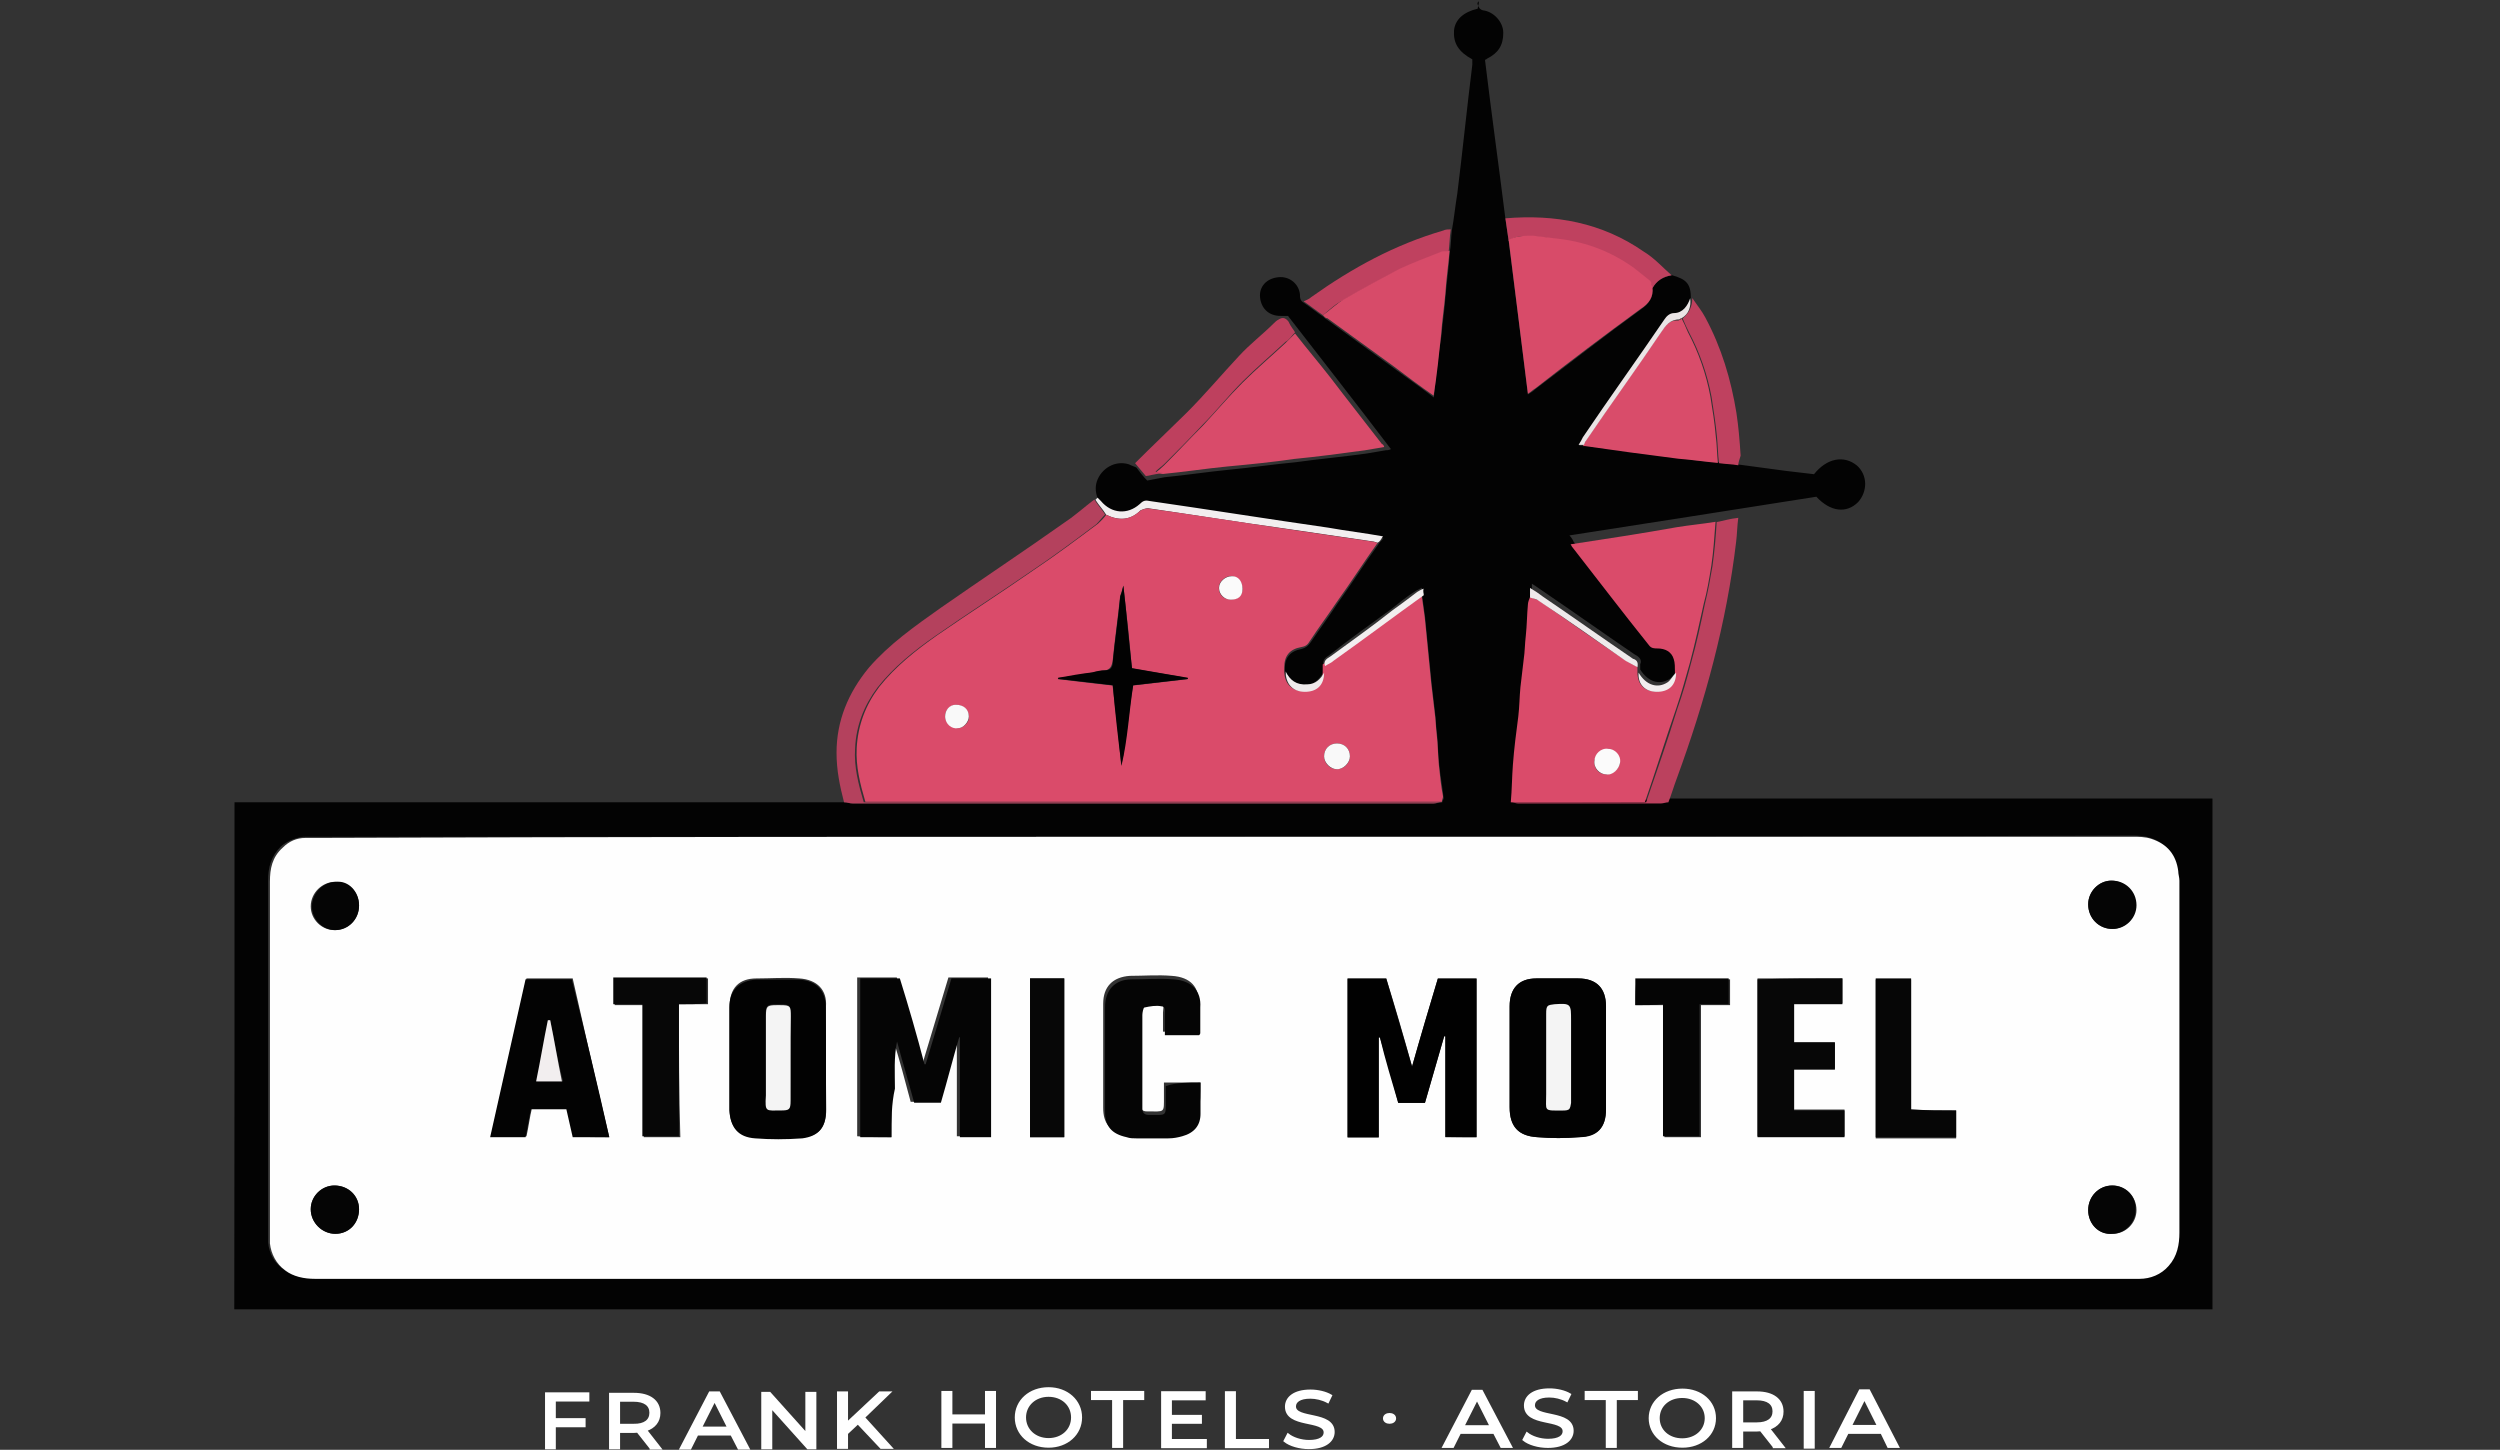 <?xml version="1.0" encoding="utf-8"?>
<!-- Generator: Adobe Illustrator 25.3.1, SVG Export Plug-In . SVG Version: 6.00 Build 0)  -->
<svg version="1.1" id="Layer_1" xmlns="http://www.w3.org/2000/svg" xmlns:xlink="http://www.w3.org/1999/xlink" x="0px" y="0px"
	 viewBox="0 0 1066 618.2" style="enable-background:new 0 0 1066 618.2;" xml:space="preserve">
<rect x="0" y="0" width="1066" height="618.2" fill="#333333" stroke="none"/>
<style type="text/css">
	.st0{fill:#030303;}
	.st1{fill:#DA4B6A;}
	.st2{fill:#D94B6A;}
	.st3{fill:#B4415D;}
	.st4{fill:#BB415E;}
	.st5{fill:#BE405E;}
	.st6{fill:#BF415F;}
	.st7{fill:#F2EEEF;}
	.st8{fill:#FEFEFE;}
	.st9{fill:#D84B69;}
	.st10{fill:#D94C6A;}
	.st11{fill:#D74B69;}
	.st12{fill:#EAE4E5;}
	.st13{fill:#EFEAEB;}
	.st14{fill:#FBFBFB;}
	.st15{fill:#050505;}
	.st16{fill:#010101;}
	.st17{fill:#020202;}
	.st18{fill:#070707;}
	.st19{fill:#060606;}
	.st20{fill:#F9F9F9;}
	.st21{fill:#F4F4F4;}
	.st22{enable-background:new    ;}
	.st23{fill:#FFFFFF;stroke:#FFFFFF;stroke-miterlimit:10;}
	.st24{fill:#FFFFFF;stroke:#FFFFFF;}
</style>
<path class="st0" d="M100,342.1c1.4,0,2.7,0,4.1,0c83.8,0,167.5,0,251.3,0c1.4,0,3.2,0,4.6,0c1.4,0,2.3,0.5,3.7,0.5
	c82.4,0,165.2,0,247.6,0c1.4,0,2.7-0.5,3.7-0.5c0-0.9,0.9-1.4,0.5-2.3c-0.5-4.6-1.4-9.2-1.8-13.7c-0.5-4.1-0.5-8.2-0.9-12.8
	c-0.5-3.2-0.5-6.4-0.9-9.6c-0.5-4.1-0.9-7.8-1.4-11.9c-0.5-4.6-0.9-9.6-1.4-14.2c-0.5-4.6-0.9-9.2-1.4-14.2
	c-0.5-3.7-0.9-6.9-1.4-10.1c0-0.9,0-1.4,0-2.7c-0.9,0.5-1.8,0.9-2.7,1.4c-3.7,2.3-6.9,5-10.5,7.8c-8.7,6.4-17.8,12.8-26.5,19.7
	c-1.4,0.9-2.7,1.8-2.3,4.1c0,0.9,0,2.3,0,3.2c-1.8,2.7-3.7,5-7.3,5.5c-4.6,0.5-7.3-1.8-9.2-5.5c0-0.5,0-0.9,0-1.4
	c0-5,2.3-7.8,7.3-8.7c1.8-0.5,2.7-1.4,3.7-2.7c3.7-5.5,7.8-11,11.4-16.5c5.9-8.2,11.4-16.9,17.4-25.2c0.5-0.9,1.4-1.8,2.3-2.7
	c-8.2-1.4-15.6-2.3-23.3-3.7c-25.6-3.7-51.3-7.8-76.4-11.4c-1.8-0.5-2.7,0-4.1,1.4c-5,4.6-11.9,4.1-16.5-1.4
	c-0.5-0.5-0.9-0.9-1.4-1.4c-0.9-2.7-1.4-5-0.5-7.8c1.8-5.5,7.8-9.2,13.7-7.3c0.9,0.5,2.3,0.9,3.2,1.4c1.4,1.8,2.7,3.7,4.6,5.5
	c2.3-0.5,5-0.9,7.3-1.4c9.2-0.9,18.3-2.3,27.5-3.2c9.6-0.9,18.8-2.3,28.4-3.2c10.1-1.4,20.1-2.3,30.2-3.7c2.7-0.5,5.5-0.9,8.2-1.4
	c0.5,0,1.4,0,2.3-0.5c-14.6-19.2-29.3-38-43.9-56.8c-0.9,0-1.8,0-3.2,0c-5,0-8.2-3.2-8.7-7.8c-0.5-4.6,2.7-8.2,7.8-8.7
	c4.6-0.5,8.7,2.7,9.2,7.3c0,1.4,0,2.7,1.8,3.7c2.7,1.8,5.5,4.1,8.2,5.9c0.5,0.5,0.9,0.9,1.8,1.4c9.6,6.9,18.8,13.7,28.4,20.6
	c5.5,4.1,11,7.8,16.9,12.4c0.9-9.2,1.8-17.8,3.2-26.1c0.5-5.9,1.4-11.4,1.8-17.4c0.5-5.9,1.4-11.9,1.8-18.3c0.5-3.2,0.5-6.4,0.9-9.6
	c0.9-5,1.4-10.1,2.3-15.6c2.3-18.3,4.1-36.6,6.4-54.9c0-0.9,0-1.4,0-2.3c-5.9-3.2-8.2-6.9-7.8-12.4c0.5-4.6,4.1-7.8,10.1-9.2
	c0-0.9,0.5-1.4,0.5-3.2C630,1.2,630,1.2,630,1.2s0,0,0,0.5c0.5,1.4,0.9,2.3,2.3,2.7c4.6,0.5,8.7,5,8.7,9.6c0,5.5-2.3,8.7-6.9,11
	c0,0-0.5,0.5-0.9,0.5c2.7,22.4,5.9,45.3,8.7,67.7c0.5,3.2,0.9,6.4,1.4,9.6c2.7,21.5,5.5,43.5,8.2,65.4c1.4-0.9,2.3-1.4,3.2-2.3
	c15.1-11.4,29.7-22.9,44.9-33.9c3.2-2.3,5.5-5,5-9.2c1.8-3.2,4.6-4.6,8.2-5.5c6.4,1.8,8.2,3.7,8.2,10.1l0,0
	c-1.4,3.2-3.2,6.4-6.9,6.4c-2.3,0-3.2,1.4-4.1,2.7c-11.4,16.9-23.3,33.4-34.8,50.3c-0.5,0.9-1.4,1.8-1.8,3.2c0.9,0,1.8,0,2.3,0
	s0.5,0,0.9,0l0,0c6.4,0.9,12.8,1.8,19.2,2.7c6.9,0.9,13.7,1.8,20.6,2.7c5.5,0.9,11.4,1.4,16.9,1.8c2.7,0.5,5.5,0.5,8.2,0.9
	c6.9,0.9,13.3,1.8,20.1,2.7c4.1,0.5,7.8,0.9,11.9,1.4c5.5-6.9,12.8-8.2,18.3-3.7c4.6,4.1,4.6,11,0.5,15.6c-5,5-11.9,4.1-17.8-2.3
	c-34.8,5.5-70,11-105.3,16.5c0.9,0.9,1.4,1.8,1.8,2.7c0.5,0.5,0.5,0.9,0.9,1.4c11,13.7,21.5,27.5,32.5,41.6c0.9,1.4,2.3,1.4,3.7,1.4
	c3.2,0,5.9,1.8,6.9,4.6c0.5,1.8,0.5,3.7,0.5,5.5c-1.4,1.4-2.3,3.2-3.7,4.1c-4.6,2.7-9.2,0.9-12.4-4.1c0-0.9,0-1.8,0-2.3
	c0.9-1.8-0.5-3.2-2.3-4.1c-12.8-8.7-25.6-17.8-38.4-26.5c-1.4-0.9-3.2-2.3-5.5-3.7c0,1.8,0,2.7,0,4.1c-0.5,0.9-0.9,2.3-0.9,3.2
	c-0.5,4.6-0.5,9.2-0.9,13.3c0,3.2-0.5,6.9-0.9,10.1c-0.5,4.1-0.9,7.8-1.4,11.9c-0.5,4.1-0.5,8.2-0.9,12.4
	c-0.5,6.9-1.8,13.7-2.3,20.6c-0.5,5.5-0.5,11-0.9,16c0.9,0,1.8,0.5,2.7,0.5c20.1,0,40.7,0,60.9,0c0.9,0,2.3-0.5,3.2-0.5
	c1.4,0,2.7,0,4.1,0c74.1,0,148.7,0,222.9,0c1.4,0,2.7,0,4.6,0c0,72.3,0,145.1,0,217.8c-1.4,0-3.2,0-4.6,0c-277.8,0-556.1,0-833.9,0
	c-1.8,0-3.2,0-5,0C100,487.2,100,414.9,100,342.1z M522,356.8c-129.1,0-258.6,0-387.6,0c-1.8,0-3.2,0-5,0c-3.7,0.5-6.9,1.8-9.6,4.1
	c-4.1,4.1-5.5,8.7-5.5,14.6c0,49.9,0,99.8,0,150.1c0,1.4,0,2.7,0,4.1c0.5,5,2.7,8.7,6.4,11.4c3.7,3.2,8.2,3.7,12.8,3.7
	c258.6,0,517.2,0,775.7,0c0.9,0,1.4,0,2.3,0c5,0,9.2-1.8,12.4-5.5c3.7-4.1,4.6-8.7,4.6-14.2c0-49.9,0-99.8,0-150.1
	c0-1.4,0-2.7-0.5-4.1c-0.9-6.9-5-11.9-11.4-13.7c-2.7-0.9-5.5-0.9-8.2-0.9C780.1,356.8,651.1,356.8,522,356.8z"/>
<path class="st1" d="M644.2,342.1c0.5-5.5,0.5-11,0.9-16c0.5-6.9,1.4-13.7,2.3-20.6c0.5-4.1,0.5-8.2,0.9-12.4
	c0.5-4.1,0.9-7.8,1.4-11.9c0.5-3.2,0.5-6.9,0.9-10.1c0.5-4.6,0.5-9.2,0.9-13.3c0-0.9,0.5-2.3,0.9-3.2c1.4,0.5,2.3,0.9,3.7,1.4
	c12.4,8.7,24.7,17.4,37.1,25.6c1.4,0.9,3.2,1.8,5,2.7c0,0.9,0,1.8,0,2.3c0,5,2.7,8.2,7.8,8.2c5.5,0,8.2-3.2,8.2-8.2
	c0-1.8,0-4.1-0.5-5.5c-0.9-3.2-3.7-4.6-6.9-4.6c-1.4,0-2.7,0-3.7-1.4c-11-13.7-21.5-27.5-32.5-41.6c-0.5-0.5-0.5-0.9-0.9-1.4
	c15.1-2.3,30.2-4.6,45.3-7.3c5.5-0.9,11-1.4,16.5-2.3c-0.5,6.4-0.9,12.8-1.8,18.8c-0.9,5.5-1.8,11-3.2,16
	c-1.8,8.2-3.7,16.9-5.9,25.2c-1.8,6.4-3.7,13.3-5.9,19.7c-4.6,13.3-8.7,26.5-13.3,39.8c-1.8,0-3.2,0-4.6,0
	C679.9,342.1,662,342.1,644.2,342.1z M684.9,330.2c2.7,0,5.5-2.3,5.9-5c0-2.7-2.3-5.5-5-5.9c-2.7,0-5.5,2.3-5.9,5
	C679.4,327.5,681.7,330.2,684.9,330.2z"/>
<path class="st2" d="M590.2,190.6c-2.7,0.5-5.5,0.9-8.2,1.4c-10.1,1.4-20.1,2.7-30.2,3.7c-9.6,1.4-18.8,2.3-28.4,3.2
	c-9.2,0.9-18.3,2.3-27.5,3.2c-0.9,0-1.8-0.5-3.2-0.5c1.8-1.4,2.7-2.3,3.7-3.2c5.5-5.5,11-11.4,16.5-16.9c5.5-5.9,11-12.4,16.9-18.3
	c5.9-5.9,12.4-11.4,18.3-16.9c1.4-1.4,2.7-2.7,4.1-4.1c5,6.4,10.1,12.4,15.1,18.8c7.3,9.6,14.6,18.8,22,28.4
	C589.7,189.3,590.2,190.2,590.2,190.6z"/>
<path class="st3" d="M614.9,342.1c-1.4,0-2.7,0.5-3.7,0.5c-82.4,0-165.2,0-247.6,0c-1.4,0-2.3-0.5-3.7-0.5
	c-1.8-6.9-3.2-13.7-3.2-21.1c0-13.7,5-25.6,13.7-36.2c8.7-10.1,19.7-17.8,30.7-25.6c17.8-12.4,35.7-24.3,53.1-36.6
	c4.1-2.7,8.2-6.4,12.4-9.6c1.4,2.3,3.2,4.1,4.6,6.4c-1.4,1.4-2.3,2.7-3.7,4.1c-9.2,6.9-18.3,13.7-27.9,20.1
	c-13.3,9.2-27.5,18.3-40.7,27.5c-9.2,6.4-17.8,13.3-24.7,22c-5.9,7.8-9.2,16.5-9.6,26.1c-0.5,7.8,1.4,15.1,3.7,22.9
	c1.4,0,3.2,0,4.6,0c78.7,0,157.4,0,236.2,0C611.7,342.1,613.5,342.1,614.9,342.1z"/>
<path class="st4" d="M644.2,342.1c17.8,0,35.2,0,53.1,0c1.4,0,2.7,0,4.6,0c4.6-13.3,9.2-26.5,13.3-39.8c2.3-6.4,4.1-12.8,5.9-19.7
	c2.3-8.2,4.1-16.5,5.9-25.2c1.4-5.5,2.3-11,3.2-16c0.9-6.4,1.4-12.4,1.8-18.8c2.7-0.5,5.5-1.4,9.2-1.8c-0.5,3.7-0.5,6.9-0.9,10.1
	c-4.1,34.8-13.3,68.2-25.2,100.7c-1.4,3.7-2.3,6.9-3.7,10.5c-0.9,0-2.3,0.5-3.2,0.5c-20.1,0-40.7,0-60.9,0
	C646.5,342.6,645.1,342.1,644.2,342.1z"/>
<path class="st5" d="M552.2,141.7c-1.4,1.4-2.3,3.2-4.1,4.1c-5.9,5.5-12.4,11-18.3,16.9c-5.9,5.9-11,12.4-16.9,18.3
	c-5.5,5.9-11,11.4-16.5,16.9c-0.9,0.9-2.3,1.8-3.7,3.2c1.4,0.5,2.3,0.5,3.2,0.5c-2.3,0.5-5,0.9-7.3,1.4c-1.4-1.8-3.2-3.7-4.6-5.5
	c7.3-7.3,14.6-14.2,22-21.5c7.8-7.8,15.1-16.5,22.4-24.3c4.6-5,10.1-9.2,14.6-13.7c0.5-0.5,1.4-1.4,2.3-1.8c1.4-0.9,2.7-0.9,4.1,0.9
	C550.4,139.4,551.8,140.8,552.2,141.7z"/>
<path class="st6" d="M712.8,117.4c-3.7,0.5-6.4,2.3-8.2,5.5c-0.5-0.9-0.5-2.3-0.9-2.7c-2.3-1.8-4.6-3.7-6.9-5.5
	c-9.6-6.4-19.7-11-31.6-12.4c-3.7-0.5-7.8-1.4-11.4-1.4c-3.7-0.5-7.3-0.5-10.5,1.8c-0.5-3.2-0.9-6.4-1.4-9.6
	c21.1-1.8,41.2,1.8,59,14.2C705.5,110.1,708.7,113.8,712.8,117.4z"/>
<path class="st6" d="M741.2,198.4c-2.7-0.5-5.5-0.5-8.2-0.9c-0.5-3.7-0.5-7.8-0.9-11.4c-0.5-5.5-1.4-11-2.3-16.9
	c-1.8-9.6-5-18.8-9.6-27.5c-0.9-1.8-1.8-3.7-2.7-5.9c2.7-2.3,4.1-5,4.1-8.7l0,0c1.8,2.7,4.1,5.5,5.5,8.2c6.9,12.8,11,26.5,13.3,40.7
	c0.9,5.9,1.4,11.9,1.8,18.3C741.7,196.1,741.2,197.1,741.2,198.4z"/>
<path class="st6" d="M564.1,134.4c-2.7-1.8-5.5-4.1-8.2-5.9c0.9-0.5,2.3-0.9,3.2-1.8c17.4-12.4,35.7-22.4,56.3-28.4
	c0.9-0.5,2.3-0.5,3.2-0.5c-0.5,3.2-0.5,6.4-0.9,9.6c-1.4,0-2.3,0-3.7,0.5c-5.9,2.3-11.9,4.6-17.8,7.3c-7.8,4.1-15.6,8.2-23.3,12.8
	C569.6,129.3,566.9,132.1,564.1,134.4z"/>
<path class="st7" d="M471.7,219.5c-1.4-2.3-3.2-4.1-4.6-6.4c0.5-0.5,0.5-0.5,0.9-0.9c0.5,0.5,0.9,0.9,1.4,1.4
	c4.6,5.5,11.4,5.9,16.5,1.4c1.4-1.4,2.3-1.8,4.1-1.4c25.6,3.7,51.3,7.8,76.4,11.4c7.8,1.4,15.6,2.3,23.3,3.7
	c-0.9,1.4-1.4,2.3-2.3,2.7c-0.5,0-1.4-0.5-1.8-0.5c-12.4-1.8-25.2-3.7-37.5-5.5c-19.7-2.7-39.4-5.9-58.6-8.7c-0.9,0-2.3,0.5-3.2,0.9
	C482.2,221.8,477.2,222.2,471.7,219.5z"/>
<path class="st8" d="M522,356.8c129.1,0,258.1,0,387.2,0c2.7,0,5.5,0,8.2,0.9c6.9,2.3,10.5,6.9,11.4,13.7c0,1.4,0.5,2.7,0.5,4.1
	c0,49.9,0,99.8,0,150.1c0,5-0.9,10.1-4.6,14.2c-3.2,3.7-7.8,5.5-12.4,5.5c-0.9,0-1.4,0-2.3,0c-258.6,0-517.2,0-775.7,0
	c-4.6,0-9.2-0.9-12.8-3.7c-3.7-2.7-5.9-6.9-6.4-11.4c0-1.4,0-2.7,0-4.1c0-49.9,0-99.8,0-150.1c0-5.5,0.9-10.5,5.5-14.6
	c2.7-2.7,5.9-4.1,9.6-4.1c1.8,0,3.2,0,5,0C263.9,356.8,392.9,356.8,522,356.8z M380.1,484.9c0-7.3,0-14.2,0-21.1
	c0-6.9-0.5-13.3,0.9-20.1c2.7,8.7,5,17.4,7.3,26.1c4.1,0,7.8,0,11.4,0c2.7-9.2,5.5-18.8,7.8-27.9h0.5c0,14.2,0,28.4,0,42.6
	c4.6,0,9.2,0,13.3,0c0-22.4,0-44.9,0-67.7c-5.5,0-11,0-16.9,0c-3.7,12.4-7.3,24.3-11,36.6h-0.5c-3.7-12.4-7.3-24.3-10.5-36.6
	c-5.9,0-11.4,0-16.9,0c0,22.9,0,45.3,0,67.7C371,484.9,375.1,484.9,380.1,484.9z M629.6,484.9c0-22.9,0-45.3,0-67.7
	c-5.5,0-11,0-16.5,0c-3.7,12.4-7.3,24.7-11,37.5c-3.7-13.3-7.3-25.6-11-37.5c-5.9,0-11,0-16.5,0c0,22.4,0,44.9,0,67.7
	c4.6,0,8.7,0,13.3,0c0-14.2,0-28.4,0-42.6h0.5c2.7,9.2,5.5,18.8,7.8,27.9c4.1,0,7.8,0,11.4,0c2.7-9.6,5.5-18.8,8.2-28.4h0.5
	c0,14.2,0,28.4,0,43C620.9,484.9,625,484.9,629.6,484.9z M352.2,451.1c0-7.3,0-14.6,0-22c0.5-6.9-3.7-11.4-11.4-11.9
	c-5.9-0.5-12.4,0-18.3,0c-7.3,0-11.4,4.1-11.4,11.9c0,14.6,0,29.3,0,43.9c0,7.3,3.7,11.4,11,11.9c6.9,0.5,13.7,0.5,20.1,0
	c7.3-0.5,10.1-4.6,10.1-11.9C352.2,465.7,352.2,458.4,352.2,451.1z M643.7,450.6c0,7.3,0,14.2,0,21.5c0,8.2,3.7,12.4,11.9,12.8
	c5.9,0.5,11.9,0.5,17.8,0c7.8-0.5,11.4-4.1,11.4-11.9c0-14.6,0-29.3,0-43.9c0-7.8-4.1-11.9-11.9-11.9c-5.9,0-11.9,0-17.8,0
	c-7.8,0-11.4,4.6-11.4,11.9S643.7,443.3,643.7,450.6z M259.8,484.9c-5.5-22.9-10.5-45.3-15.6-67.7c-6.9,0-13.3,0-19.7,0
	c-5,22.4-10.1,44.9-15.1,67.3c5,0,10.1,0,15.1,0c0.9-4.1,1.4-8.2,2.3-11.9c5,0,10.1,0,15.1,0c0.9,4.1,1.8,8.2,2.7,11.9
	C249.7,484.9,254.7,484.9,259.8,484.9z M511.9,461.6c-5.5,0-10.1,0-15.6,0c0,2.3,0,4.1,0,5.9c0,7.3,0.5,6.4-7.3,6.4
	c-1.8,0-2.7-0.9-2.7-2.7c0-3.2,0-5.9,0-9.2c0-10.1,0-20.6,0-30.7c0-1.4,0.5-3.2,0.9-3.2c2.3-0.5,5-0.9,7.3-0.5
	c2.3,0.5,1.4,2.7,1.4,4.1c0,2.7,0,5.5,0,8.2c5.5,0,10.1,0,14.6,0c0-0.5,0.5-0.5,0.5-0.9c0-3.7,0-7.3,0-11
	c0.5-6.9-3.2-11.4-11.4-11.9c-5.9-0.5-11.9,0-17.8,0c-7.3,0.5-11.4,4.6-11.4,11.9c0,7.8,0,15.6,0,22.9c0,7.3,0,14.2,0,21.5
	c0,6.4,2.7,10.1,9.2,11c1.4,0.5,2.7,0.5,4.1,0.5c4.6,0,9.2,0,13.7,0c1.8,0,4.1-0.5,5.9-0.9c5-1.4,7.8-4.6,7.8-9.6
	C511.9,470.7,511.9,466.2,511.9,461.6z M785.6,417.2c-12.4,0-24.3,0-36.2,0c0,22.9,0,45.3,0,67.3c12.4,0,24.7,0,37.1,0
	c0-3.7,0-7.3,0-11.4c-7.3,0-14.2,0-21.5,0c0-5.9,0-11.4,0-17.4c5.9,0,11.9,0,17.4,0c0-3.7,0-7.3,0-11.4c-5.9,0-11.4,0-17.4,0
	c0-5.5,0-10.5,0-16.5c6.9,0,13.7,0,20.6,0C785.6,424.5,785.6,420.9,785.6,417.2z M697.3,428.6c4.1,0,8.2,0,12.4,0
	c0,19.2,0,37.5,0,56.3c5.5,0,10.1,0,15.6,0c0-18.8,0-37.5,0-56.3c4.1,0,8.2,0,12.4,0c0-4.1,0-7.3,0-11c-13.3,0-26.5,0-39.8,0
	C697.3,420.9,697.3,424.5,697.3,428.6z M289.5,428.2c4.6,0,8.2,0,12.4,0c0-4.1,0-7.3,0-11c-13.3,0-26.5,0-39.8,0c0,3.7,0,7.3,0,11.4
	c4.1,0,8.2,0,12.4,0c0,19.2,0,37.5,0,56.3c5,0,10.1,0,15.6,0C289.5,466.2,289.5,447.4,289.5,428.2z M834.1,473.5
	c-6.4,0-12.8,0-19.2,0c0-18.8,0-37.5,0-55.8c-5.5,0-10.1,0-15.1,0c0,22.9,0,45.3,0,67.7c11.4,0,22.9,0,34.3,0
	C834.1,481.3,834.1,477.6,834.1,473.5z M439.2,417.2c0,22.9,0,45.3,0,67.7c5,0,10.1,0,14.6,0c0-22.9,0-45.3,0-67.7
	c-1.4,0-2.7,0-4.1,0C446.5,417.2,442.8,417.2,439.2,417.2z M153.1,515.6c0-5.9-4.6-10.1-10.5-10.1c-5.5,0-10.1,4.6-10.1,10.1
	c0,5.5,4.6,10.5,10.5,10.5C148.6,526.1,153.1,521.5,153.1,515.6z M890.4,516c0,5.9,4.6,10.5,10.5,10.1c5.5,0,10.1-4.6,10.1-10.1
	c0-5.9-4.6-10.5-10.1-10.5C895,505.5,890.4,510.1,890.4,516z M153.1,386.1c0-5.9-4.6-10.1-10.1-10.1s-10.5,4.6-10.5,10.5
	c0,5.5,4.6,10.1,10.1,10.1C148.6,396.6,153.1,392,153.1,386.1z M890.4,385.6c0,5.9,4.6,10.5,10.1,10.5s10.1-4.6,10.1-10.1
	s-4.6-10.5-10.5-10.5C895,375.5,890.4,380.1,890.4,385.6z"/>
<path class="st1" d="M471.7,219.5c5.5,2.7,10.1,2.3,14.6-1.8c0.9-0.5,2.3-0.9,3.2-0.9c19.7,2.7,39.4,5.9,58.6,8.7
	c12.4,1.8,25.2,3.7,37.5,5.5c0.5,0,1.4,0.5,1.8,0.5c-5.9,8.2-11.4,16.9-17.4,25.2c-3.7,5.5-7.8,11-11.4,16.5
	c-0.9,1.4-1.4,2.3-3.7,2.7c-5,0.9-7.3,3.7-7.3,8.7c0,0.5,0,0.9,0,1.4c0,5.5,3.2,8.7,8.2,8.7c5,0,8.2-3.2,8.2-8.2c0-0.9,0-2.3,0-3.2
	c1.4-0.9,2.7-1.4,3.7-2.3c12.8-9.2,25.6-18.3,38.4-27.9c0.5,3.2,0.9,6.9,1.4,10.1c0.5,4.6,0.9,9.2,1.4,14.2
	c0.5,4.6,0.9,9.6,1.4,14.2c0.5,4.1,0.9,7.8,1.4,11.9c0.5,3.2,0.5,6.4,0.9,9.6c0.5,4.1,0.5,8.2,0.9,12.8c0.5,4.6,0.9,9.2,1.8,13.7
	c0,0.9-0.5,1.4-0.5,2.3c-1.8,0-3.2,0-5,0c-78.7,0-157.4,0-236.2,0c-1.4,0-3.2,0-4.6,0c-2.3-7.8-4.1-15.1-3.7-22.9
	c0.5-9.6,3.7-18.3,9.6-26.1c6.9-8.7,15.6-15.6,24.7-22c13.3-9.2,27.5-18.3,40.7-27.5c9.6-6.4,18.8-13.3,27.9-20.1
	C469.4,222.2,470.7,220.9,471.7,219.5z M479,249.7c-0.5,1.8-0.9,3.2-1.4,4.6c-0.9,9.2-2.3,18.3-3.2,27.9c-0.5,1.8-0.9,3.2-3.2,3.7
	c-1.8,0-3.7,0.5-5.5,0.9c-5,0.9-10.1,1.8-14.6,2.3v0.5c7.8,0.9,15.1,1.8,23.3,2.7c1.4,11.4,2.7,22.9,3.7,34.3
	c2.3-11.4,3.2-22.9,5-34.3c7.8-0.9,15.6-1.8,23.3-2.7c0,0,0,0,0-0.5c-7.8-1.4-15.6-2.7-23.8-4.1C481.7,273.5,480.4,262,479,249.7z
	 M575.6,322.5c0-3.2-2.3-5.5-5.5-5.5s-5.5,2.3-5.5,5.5c0,3.2,2.7,5.5,5.5,5.5C573.3,327.9,575.6,325.2,575.6,322.5z M403,305.5
	c0,2.7,2.7,5,5.5,5c2.3,0,5-2.7,4.6-5c0-2.7-2.3-5-5.5-5C404.8,300.9,403,302.8,403,305.5z M529.8,251.1c0-2.7-1.8-5-4.6-5.5
	c-2.7,0-5.5,2.3-5.5,5s1.8,5,5,5C528,255.6,529.8,253.8,529.8,251.1z"/>
<path class="st9" d="M643.3,102.3c3.2-1.8,6.9-1.8,10.5-1.8c3.7,0.5,7.8,0.9,11.4,1.4c11.4,1.4,22,5.5,31.6,12.4
	c2.3,1.8,4.6,3.7,6.9,5.5c0.5,0.5,0.5,1.8,0.9,2.7c0.5,4.1-1.4,6.9-5,9.2c-15.1,11-30.2,22.4-44.9,33.9c-0.9,0.5-1.8,1.4-3.2,2.3
	C648.8,145.8,646,124.3,643.3,102.3z"/>
<path class="st10" d="M717,135.7c0.9,1.8,1.8,3.7,2.7,5.9c4.6,8.7,7.8,17.8,9.6,27.5c0.9,5.5,1.8,11,2.3,16.9
	c0.5,3.7,0.5,7.8,0.9,11.4c-5.5-0.5-11.4-1.4-16.9-1.8c-6.9-0.9-13.7-1.8-20.6-2.7c-6.4-0.9-12.8-1.8-19.2-2.7l0,0
	c-0.5,0-0.5,0-0.9,0c0.5-0.5,0.5-1.4,0.9-1.8c10.5-15.6,21.5-30.7,32-46.2c1.8-2.7,3.7-5.9,7.8-5.5C716.5,136.2,717,136.2,717,135.7
	z"/>
<path class="st11" d="M564.1,134.4c3.2-2.3,5.9-5,9.2-6.9c7.8-4.6,15.6-8.7,23.3-12.8c5.9-2.7,11.9-5,17.8-7.3
	c0.9-0.5,2.3,0,3.7-0.5c-0.5,5.9-1.4,11.9-1.8,18.3c-0.5,5.9-1.4,11.4-1.8,17.4c-0.9,8.7-1.8,17.4-3.2,26.1
	c-5.9-4.1-11.4-8.2-16.9-12.4c-9.6-6.9-18.8-13.7-28.4-20.6C565,135.7,564.6,134.8,564.1,134.4z"/>
<path class="st12" d="M717,135.7c-0.5,0-0.9,0.5-0.9,0.5c-4.1,0-5.9,2.7-7.8,5.5c-10.5,15.6-21.5,30.7-32,46.2
	c-0.5,0.5-0.5,0.9-0.9,1.8c-0.5,0-1.4,0-2.3,0c0.9-1.4,1.4-2.3,1.8-3.2c11.4-16.9,23.3-33.4,34.8-50.3c0.9-1.4,2.3-2.7,4.1-2.7
	c3.7,0,5.9-3.2,6.9-6.4C721.1,130.7,720.2,133.9,717,135.7z"/>
<path class="st13" d="M698.2,284.5c-1.8-0.9-3.2-1.8-5-2.7c-12.4-8.7-24.7-17.4-37.1-25.6c-0.9-0.9-2.3-0.9-3.7-1.4
	c0-0.9,0-2.3,0-4.1c2.3,1.4,3.7,2.3,5.5,3.7c12.8,8.7,25.6,17.8,38.4,26.5C697.7,281.3,698.7,282.2,698.2,284.5z"/>
<path class="st7" d="M607.1,253.8c-12.8,9.2-25.6,18.8-38.4,27.9c-0.9,0.9-2.3,1.4-3.7,2.3c-0.9-2.3,0.9-3.2,2.3-4.1
	c8.7-6.4,17.8-12.8,26.5-19.7c3.7-2.7,6.9-5,10.5-7.8c0.9-0.5,1.4-0.9,2.7-1.4C606.7,252.4,607.1,252.9,607.1,253.8z"/>
<path class="st13" d="M564.6,286.8c0,5.5-3.2,8.2-8.2,8.2c-5,0-8.2-3.2-8.2-8.7c1.8,3.7,4.6,5.9,9.2,5.5
	C560.9,291.8,563.2,289.5,564.6,286.8z"/>
<path class="st7" d="M714.7,286.8c0,5.5-3.2,8.2-8.2,8.2c-5,0-8.2-3.2-7.8-8.2c3.2,5.5,8.2,6.9,12.4,4.1
	C712.4,290,713.3,288.1,714.7,286.8z"/>
<path class="st12" d="M675.8,189.7L675.8,189.7L675.8,189.7z"/>
<path class="st14" d="M684.9,330.2c-2.7,0-5.5-2.7-5-5.9c0-2.7,2.7-5.5,5.9-5c2.7,0,5.5,2.7,5,5.9
	C690.4,327.9,687.7,330.7,684.9,330.2z"/>
<path class="st15" d="M380.1,484.9c-4.6,0-9.2,0-13.3,0c0-22.4,0-44.9,0-67.7c5.5,0,11,0,16.9,0c3.7,11.9,7.3,24.3,10.5,36.6h0.5
	c3.7-12.4,7.3-24.3,11-36.6c5.5,0,11,0,16.9,0c0,22.4,0,44.9,0,67.7c-4.6,0-8.7,0-13.3,0c0-14.2,0-28.4,0-42.6H409
	c-2.7,9.2-5,18.3-7.8,27.9c-3.7,0-7.3,0-11.4,0c-2.3-8.7-5-17.4-7.3-26.1c-1.4,6.9-0.9,13.3-0.9,20.1
	C380.1,470.7,380.1,477.6,380.1,484.9z"/>
<path class="st16" d="M629.6,484.9c-4.6,0-8.7,0-13.3,0c0-14.2,0-28.8,0-43h-0.5c-2.7,9.6-5.5,18.8-8.2,28.4c-3.7,0-7.3,0-11.4,0
	c-2.7-9.2-5.5-18.3-7.8-27.9h-0.5c0,14.2,0,27.9,0,42.6c-4.6,0-8.7,0-13.3,0c0-22.4,0-44.9,0-67.7c5.5,0,10.5,0,16.5,0
	c3.7,12.4,7.3,24.7,11,37.5c3.7-13.3,7.3-25.2,11-37.5c5.5,0,11,0,16.5,0C629.6,439.6,629.6,462,629.6,484.9z"/>
<path class="st17" d="M352.2,451.1c0,7.3,0,14.6,0,22.4c0,7.3-3.2,11-10.1,11.9c-6.9,0.5-13.7,0.5-20.1,0c-7.3-0.5-10.5-4.6-11-11.9
	c0-14.6,0-29.3,0-43.9c0-7.3,4.1-11.4,11.4-11.9c5.9,0,12.4,0,18.3,0c7.8,0.5,11.4,5,11.4,11.9C352.2,436.4,352.2,443.7,352.2,451.1
	z M337.1,451.1c0-5.9,0-11.9,0-17.8c0-4.6,0-5-4.6-5c-0.5,0-0.9,0-1.4,0c-4.1,0-4.6,0.5-4.6,4.6c0,11.4,0,22.4,0,33.9
	c0,7.3,0,6.4,6.4,6.4c3.7,0,4.1-0.5,4.1-4.1C337.1,463.4,337.1,457.5,337.1,451.1z"/>
<path class="st17" d="M643.7,450.6c0-7.3,0-14.2,0-21.5c0-7.8,4.1-11.9,11.4-11.9c5.9,0,11.9,0,17.8,0c7.8,0,11.9,4.1,11.9,11.9
	c0,14.6,0,29.3,0,43.9c0,7.8-3.7,11.9-11.4,11.9c-5.9,0.5-11.9,0.5-17.8,0c-8.2-0.5-11.9-4.6-11.9-12.8
	C643.7,464.8,643.7,457.9,643.7,450.6z M659.3,451.1c0,5,0,10.5,0,15.6c0,7.3-0.9,6.9,6.9,6.9c3.2,0,3.2-0.5,3.7-3.2
	c0-0.9,0-1.8,0-2.7c0-11,0-21.5,0-32.5c0-6.9-0.5-6.9-6.9-6.9c-3.2,0-3.7,0.5-3.7,4.1C659.3,438.7,659.3,444.6,659.3,451.1z"/>
<path class="st0" d="M259.8,484.9c-5.5,0-10.1,0-15.6,0c-0.9-4.1-1.8-7.8-2.7-11.9c-5,0-10.1,0-15.1,0c-0.9,4.1-1.4,7.8-2.3,11.9
	c-5,0-10.1,0-15.1,0c5-22.4,10.1-44.9,15.1-67.3c6.4,0,12.8,0,19.7,0C249.2,439.6,254.7,462,259.8,484.9z M234.6,435h-0.5
	c-1.8,8.7-3.2,17.4-5,26.1c3.7,0,7.3,0,11,0C237.8,452.4,236.4,443.7,234.6,435z"/>
<path class="st15" d="M511.9,461.6c0,4.6,0,8.7,0,13.3c0,5-2.7,8.2-7.8,9.6c-1.8,0.5-3.7,0.9-5.9,0.9c-4.6,0-9.2,0-13.7,0
	c-1.4,0-2.7,0-4.1-0.5c-6.4-1.4-9.2-4.6-9.2-11c0-7.3,0-14.2,0-21.5c0-7.8,0-15.6,0-22.9s4.1-11.9,11.4-11.9c5.9,0,11.9-0.5,17.8,0
	c7.8,0.5,11.9,5,11.4,11.9c0,3.7,0,7.3,0,11c0,0,0,0.5-0.5,0.9c-4.6,0-9.6,0-14.6,0c0-2.7,0-5.5,0-8.2c0-1.8,0.5-4.1-1.4-4.1
	c-2.3-0.5-5,0-7.3,0.5c-0.5,0-0.9,2.3-0.9,3.2c0,10.1,0,20.6,0,30.7c0,3.2,0,5.9,0,9.2c0,1.8,0.9,2.7,2.7,2.7c7.8,0,7.3,0.9,7.3-6.4
	c0-1.8,0-3.7,0-5.9C501.4,461.6,506.4,461.6,511.9,461.6z"/>
<path class="st18" d="M785.6,417.2c0,3.7,0,7.3,0,11c-6.9,0-13.7,0-20.6,0c0,5.5,0,10.5,0,16.5c5.9,0,11.4,0,17.4,0
	c0,4.1,0,7.3,0,11.4c-5.5,0-11.4,0-17.4,0c0,5.9,0,11.4,0,17.4c6.9,0,14.2,0,21.5,0c0,4.1,0,7.8,0,11.4c-11.9,0-24.3,0-37.1,0
	c0-22.4,0-44.9,0-67.3C761.8,417.2,773.7,417.2,785.6,417.2z"/>
<path class="st15" d="M697.3,428.6c0-4.1,0-7.8,0-11.4c13.3,0,26.5,0,39.8,0c0,3.7,0,7.3,0,11c-4.1,0-7.8,0-12.4,0
	c0,19.2,0,37.5,0,56.3c-5,0-10.1,0-15.6,0c0-18.8,0-37.5,0-56.3C705.5,428.6,701.4,428.6,697.3,428.6z"/>
<path class="st18" d="M289.5,428.2c0,19.2,0,37.5,0,56.3c-5,0-10.1,0-15.6,0c0-18.8,0-37.1,0-56.3c-4.1,0-8.2,0-12.4,0
	c0-4.1,0-7.8,0-11.4c13.3,0,26.5,0,39.8,0c0,3.7,0,7.3,0,11C297.7,428.2,293.6,428.2,289.5,428.2z"/>
<path class="st19" d="M834.1,473.5c0,4.1,0,7.8,0,11.4c-11.4,0-22.9,0-34.3,0c0-22.4,0-44.9,0-67.7c5,0,9.6,0,15.1,0
	c0,18.3,0,37.1,0,55.8C821.3,473.5,827.7,473.5,834.1,473.5z"/>
<path class="st18" d="M439.2,417.2c3.7,0,7.3,0,10.5,0c1.4,0,2.7,0,4.1,0c0,22.4,0,44.9,0,67.7c-5,0-9.6,0-14.6,0
	C439.2,462.5,439.2,440.1,439.2,417.2z"/>
<path class="st15" d="M153.1,515.6c0,5.9-4.1,10.5-10.1,10.5c-5.5,0-10.5-4.6-10.5-10.5c0-5.5,4.6-10.1,10.1-10.1
	C148.6,505.5,153.1,510.1,153.1,515.6z"/>
<path class="st15" d="M890.4,516c0-5.9,4.6-10.5,10.1-10.5c5.9,0,10.5,4.6,10.1,10.5c0,5.5-4.6,10.1-10.1,10.1
	C895,526.6,890.4,522,890.4,516z"/>
<path class="st15" d="M153.1,386.1c0,5.9-4.6,10.5-10.1,10.5S133,392,133,386.5s4.6-10.5,10.5-10.5
	C148.6,375.5,153.1,380.1,153.1,386.1z"/>
<path class="st15" d="M890.4,385.6c0-5.5,4.6-10.1,10.1-10.1c5.9,0,10.5,4.6,10.5,10.5c0,5.5-4.6,10.1-10.1,10.1
	C895,396.1,890.4,391.6,890.4,385.6z"/>
<path class="st17" d="M479,249.7c1.4,11.9,2.3,23.3,3.7,35.2c7.8,1.4,15.6,2.7,23.8,4.1c0,0,0,0,0,0.5c-7.8,0.9-15.6,1.8-23.3,2.7
	c-1.8,11.4-2.3,22.9-5,34.3c-1.4-11.4-2.7-22.4-3.7-34.3c-7.8-0.9-15.6-1.8-23.3-2.7V289c5-0.9,10.1-1.8,14.6-2.3
	c1.8-0.5,3.7-0.9,5.5-0.9c2.3,0,3.2-1.4,3.2-3.7c0.9-9.2,2.3-18.3,3.2-27.9C478.1,253.3,478.5,252,479,249.7z"/>
<path class="st20" d="M575.6,322.5c0,2.7-2.7,5.5-5.5,5.5c-2.7,0-5.5-2.7-5.5-5.5c0-3.2,2.3-5.5,5.5-5.5S575.6,319.3,575.6,322.5z"
	/>
<path class="st20" d="M403,305.5c0-2.7,1.8-5,4.6-5c3.2,0,5.5,1.8,5.5,5c0,2.3-2.3,5-4.6,5C405.8,311,403,308.7,403,305.5z"/>
<path class="st14" d="M529.8,251.1c0,3.2-1.8,4.6-5,4.6c-2.7,0-5-2.3-5-5s2.7-5,5.5-5C528,245.6,529.8,247.9,529.8,251.1z"/>
<path class="st21" d="M337.1,451.1c0,5.9,0,12.4,0,18.3c0,3.7-0.5,4.1-4.1,4.1c-6.4,0-6.9,0.9-6.4-6.4c0-11.4,0-22.4,0-33.9
	c0-4.1,0.5-4.6,4.6-4.6c0.5,0,0.9,0,1.4,0c4.6,0,4.6,0.5,4.6,5C337.1,439.2,337.1,445.1,337.1,451.1z"/>
<path class="st21" d="M659.3,451.1c0-6.4,0-12.4,0-18.8c0-3.7,0.5-3.7,3.7-4.1c6.9-0.5,6.9,0,6.9,6.9c0,11,0,21.5,0,32.5
	c0,0.9,0,1.8,0,2.7c-0.5,2.7-0.5,3.2-3.7,3.2c-8.2,0-6.9,0.5-6.9-6.9C659.3,461.6,659.3,456.1,659.3,451.1z"/>
<path class="st7" d="M234.6,435c1.8,8.7,3.2,17.4,5,26.1c-3.7,0-6.9,0-11,0c1.8-8.7,3.2-17.4,5-26.1C234.1,435,234.6,435,234.6,435z
	"/>
<g class="st22">
	<path class="st23" d="M637.1,610.9h-14.6l-3,6h-4l12.4-23.8h3.9l12.5,23.8h-4.1L637.1,610.9z M635.7,608.2l-5.9-11.7l-5.9,11.7
		H635.7z"/>
</g>
<g class="st22">
	<path class="st23" d="M649.7,613.9l1.4-2.7c2,1.6,5.5,2.8,9,2.8c4.7,0,6.7-1.6,6.7-3.7c0-5.8-16.5-2.1-16.5-11
		c0-3.7,3.3-6.8,10.4-6.8c3.2,0,6.5,0.8,8.7,2.1l-1.3,2.7c-2.4-1.3-5.1-1.9-7.5-1.9c-4.6,0-6.6,1.7-6.6,3.8
		c0,5.8,16.5,2.2,16.5,10.9c0,3.6-3.3,6.8-10.5,6.8C656,616.9,651.9,615.7,649.7,613.9z"/>
</g>
<g class="st22">
	<path class="st23" d="M685.2,596.5h-9v-2.9h21.7v2.9h-9v20.4h-3.7V596.5z"/>
</g>
<g class="st22">
	<path class="st23" d="M703.5,604.7c0-6.9,5.9-12.1,13.9-12.1c7.9,0,13.8,5.1,13.8,12.1c0,7-5.9,12.1-13.8,12.1
		C709.3,616.8,703.5,611.6,703.5,604.7z M727.4,604.7c0-5.2-4.3-9.1-10.1-9.1c-5.8,0-10.1,3.8-10.1,9.1s4.3,9.1,10.1,9.1
		C723.1,613.8,727.4,609.9,727.4,604.7z"/>
</g>
<g class="st22">
	<path class="st23" d="M756.4,616.9l-5.6-7.1c-0.5,0-1.1,0.1-1.6,0.1h-6.4v7h-3.7v-23.1h10.1c6.7,0,10.8,3,10.8,8.1
		c0,3.6-2.1,6.1-5.7,7.3l6.1,7.8H756.4z M756.3,601.8c0-3.3-2.5-5.2-7.2-5.2h-6.3V607h6.3C753.8,607,756.3,605.1,756.3,601.8z"/>
</g>
<g class="st22">
	<path class="st23" d="M769.6,593.6h3.7v23.6h-3.7V593.6z"/>
</g>
<g class="st22">
	<path class="st23" d="M802.3,610.9h-14.5l-3,6h-4l12.3-24h3.8l12.4,24h-4.1L802.3,610.9z M800.9,608.1l-5.9-11.8l-5.9,11.8H800.9z"
		/>
</g>
<g class="st22">
	<path class="st23" d="M547.8,614.4l1.4-2.7c2,1.6,5.5,2.8,9,2.8c4.7,0,6.7-1.6,6.7-3.7c0-5.8-16.5-2.1-16.5-11
		c0-3.7,3.3-6.8,10.4-6.8c3.2,0,6.5,0.8,8.7,2.1l-1.3,2.7c-2.4-1.3-5.1-1.9-7.5-1.9c-4.6,0-6.6,1.7-6.6,3.8
		c0,5.8,16.5,2.2,16.5,10.9c0,3.6-3.3,6.8-10.5,6.8C554.1,617.4,550,616.2,547.8,614.4z"/>
</g>
<g class="st22">
	<path class="st23" d="M311.9,611.6h-14.6l-3,6h-4l12.4-23.8h3.9l12.5,23.8H315L311.9,611.6z M310.6,608.8l-5.9-11.7l-5.9,11.7
		H310.6z"/>
</g>
<g class="st22">
	<path class="st23" d="M433.2,604.4c0-7.1,5.9-12.4,13.9-12.4c7.9,0,13.8,5.3,13.8,12.4c0,7.1-5.9,12.4-13.8,12.4
		C439.1,616.8,433.2,611.5,433.2,604.4z M457.2,604.4c0-5.4-4.3-9.3-10.1-9.3c-5.8,0-10.1,4-10.1,9.3s4.3,9.3,10.1,9.3
		C452.9,613.7,457.2,609.8,457.2,604.4z"/>
</g>
<g class="st22">
	<path class="st23" d="M474.7,596.5h-9v-2.9h21.7v2.9h-9v20.4h-3.7V596.5z"/>
</g>
<g class="st22">
	<path class="st23" d="M236.5,597.1v8.1h12.7v2.9h-12.7v9.4h-3.6v-23.3h17.9v2.9H236.5z"/>
</g>
<g class="st22">
	<path class="st23" d="M347.6,594v23.5h-3.1l-15.7-17.5v17.5h-3.7V594h3.1l15.7,17.5V594H347.6z"/>
</g>
<g class="st22">
	<path class="st23" d="M365.8,606.8l-4.7,4.4v6.1h-3.7v-23.5h3.7v13.1l14-13.1h4.2l-11,10.6l11.7,12.9h-4.3L365.8,606.8z"/>
</g>
<g class="st22">
	<path class="st23" d="M424.2,593.6v23.3h-3.7v-10.4h-14.9v10.4h-3.7v-23.3h3.7v10h14.9v-10H424.2z"/>
</g>
<g class="st22">
	<path class="st23" d="M514.1,614.1v2.9h-18.5v-23.3h18v2.9h-14.4v7.2H512v2.8h-12.8v7.5H514.1z"/>
</g>
<g class="st22">
	<path class="st23" d="M522.8,593.7h3.7v20.4h14.1v2.9h-17.8V593.7z"/>
</g>
<g class="st22">
	<path class="st23" d="M277.5,617.5l-5.6-7.1c-0.5,0-1.1,0.1-1.6,0.1h-6.4v7h-3.7v-23.1h10.1c6.7,0,10.8,3,10.8,8.1
		c0,3.6-2.1,6.1-5.7,7.3l6.1,7.8H277.5z M277.4,602.4c0-3.3-2.5-5.2-7.2-5.2h-6.3v10.4h6.3C274.9,607.7,277.4,605.7,277.4,602.4z"/>
</g>
<ellipse class="st24" cx="592.5" cy="604.8" rx="2.3" ry="1.8"/>
</svg>
